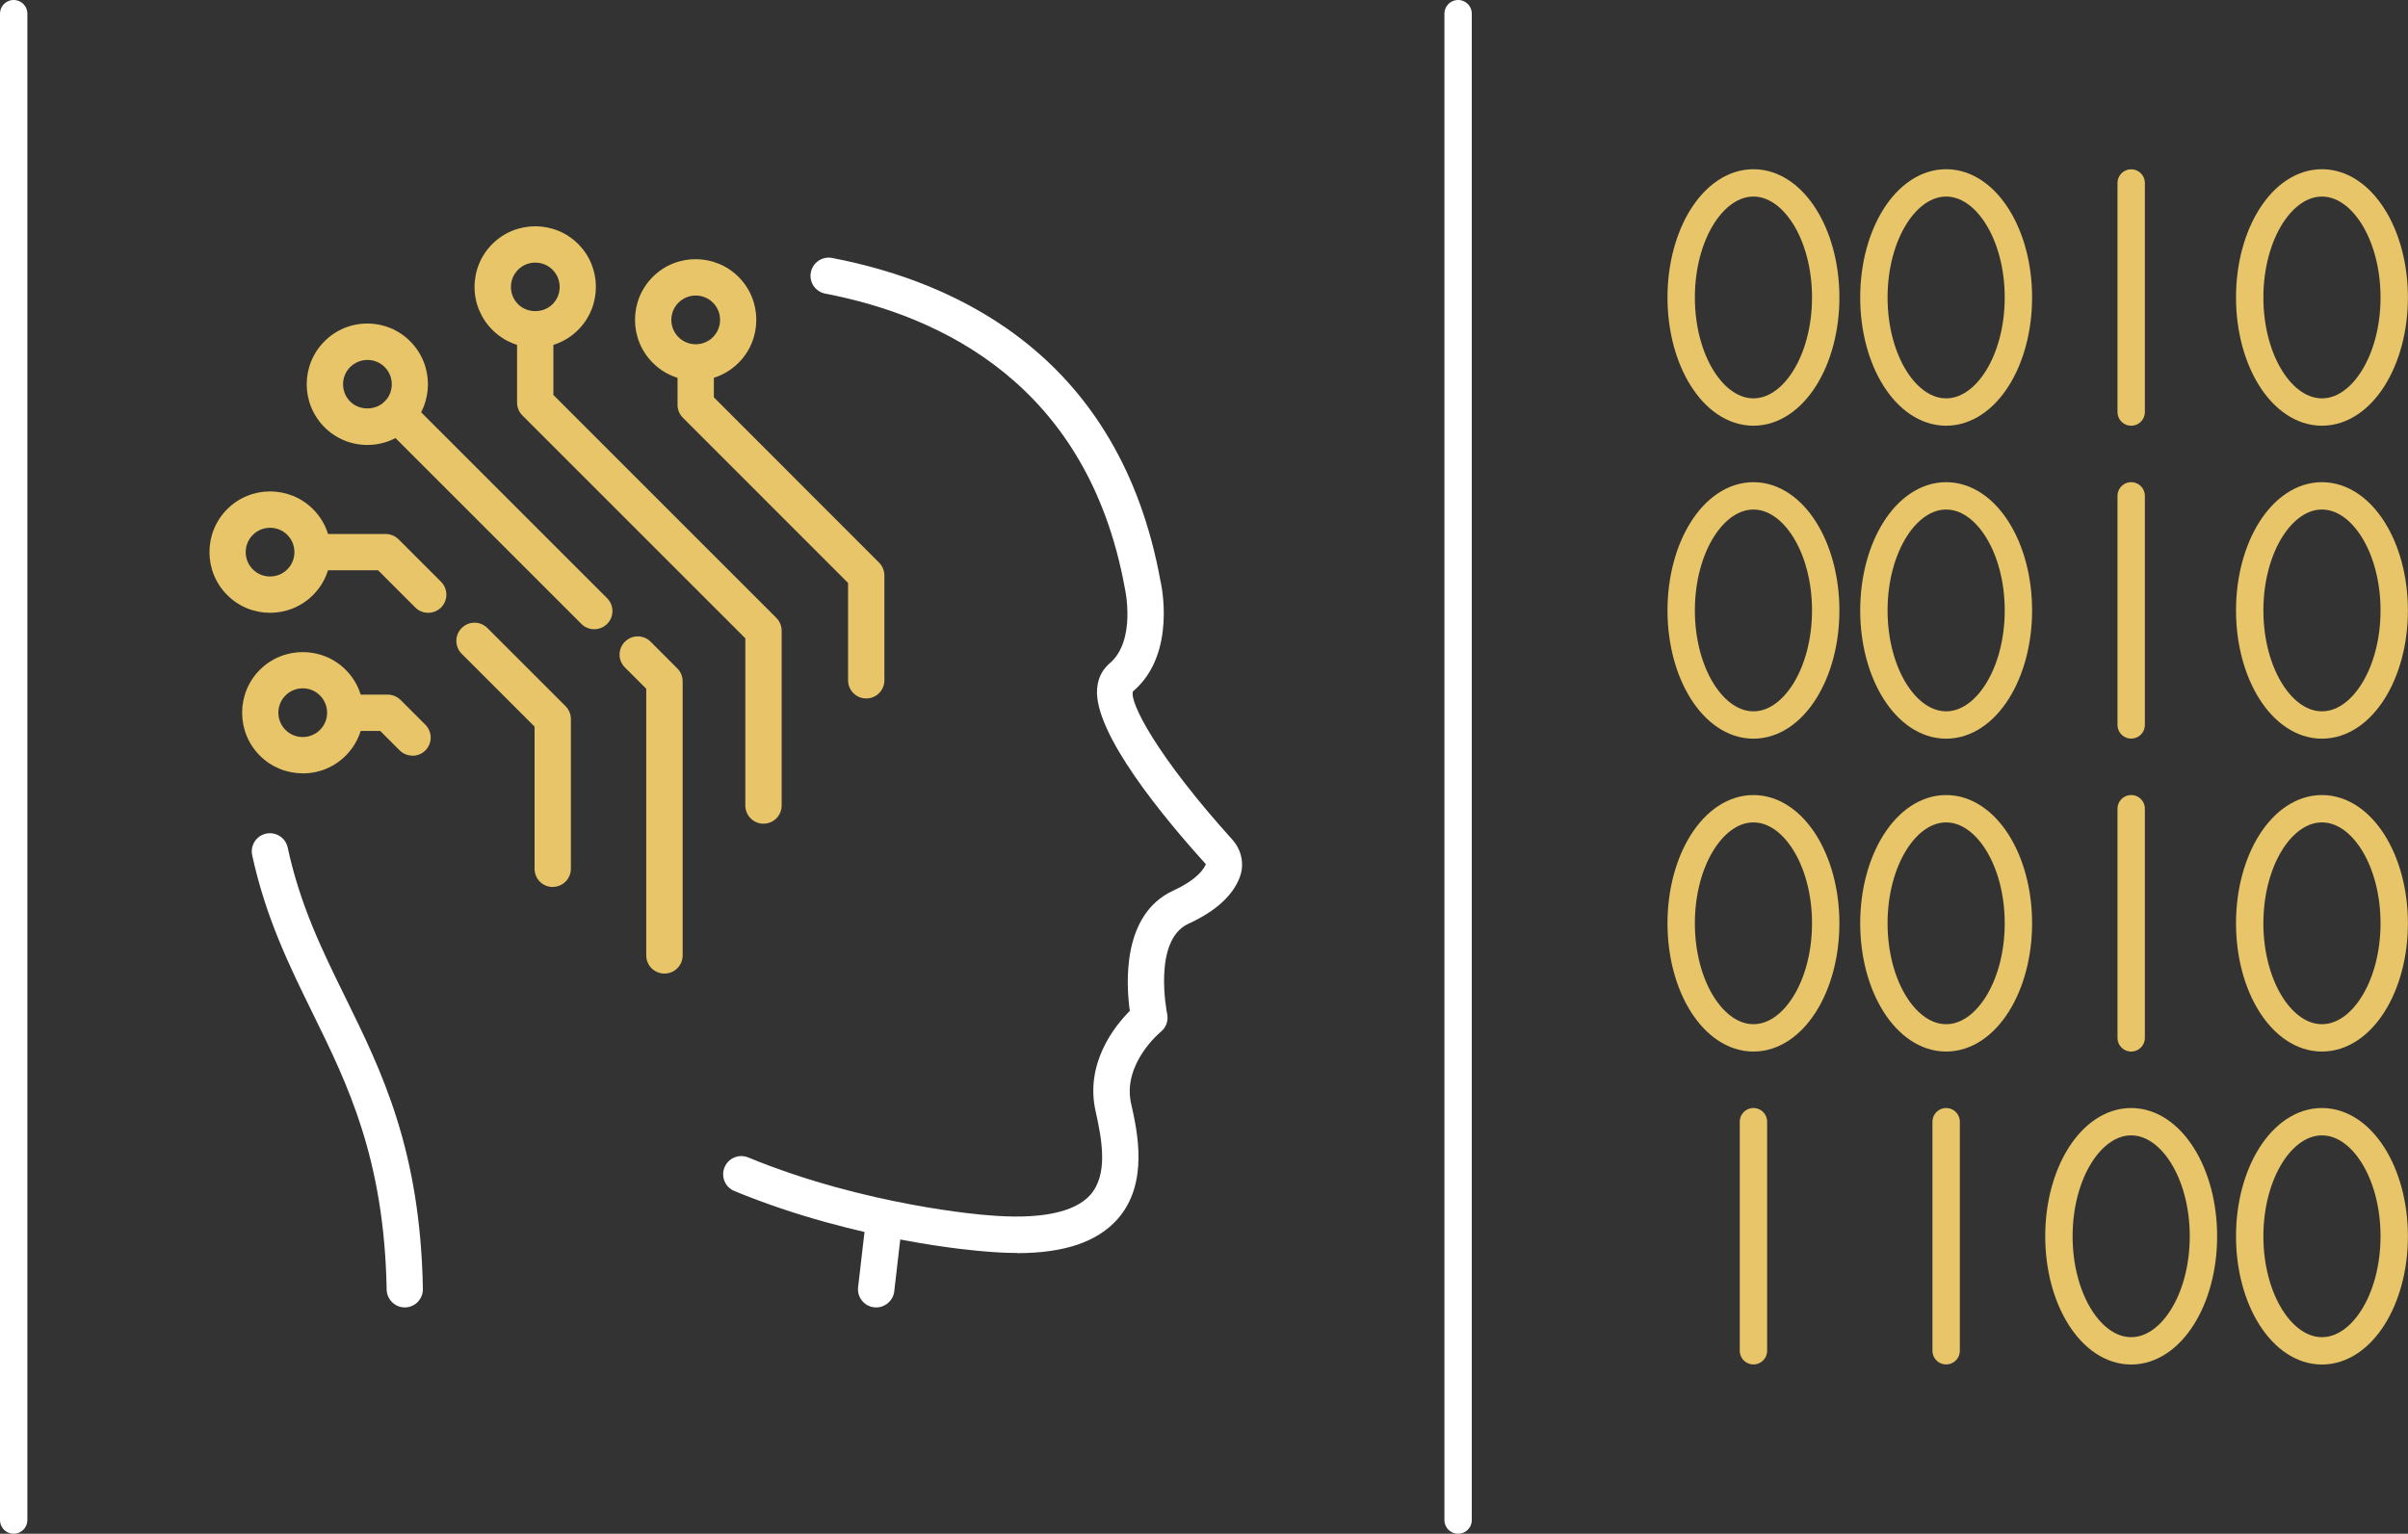 <?xml version="1.0" encoding="UTF-8"?>
<svg id="Layer_2" data-name="Layer 2" xmlns="http://www.w3.org/2000/svg" viewBox="0 0 263.92 168.14">
  <rect x="0" y="0" width="263.92" height="168.14" fill="#333333" stroke="none"/>
  <defs>
    <style>
      .cls-1 {
        fill: #e7c568;
      }

      .cls-2 {
        fill: #fff;
      }

      .cls-3 {
        stroke: #fff;
        stroke-miterlimit: 10;
      }

      .cls-3, .cls-4 {
        fill: none;
        stroke-linecap: round;
        stroke-width: 3px;
      }

      .cls-4 {
        stroke: #e7c568;
        stroke-linejoin: round;
      }
    </style>
  </defs>
  <g id="Layer_1-2" data-name="Layer 1">
    <g>
      <g>
        <g>
          <path class="cls-2" d="M111.47,137.36c-1.14,0-2.35-.06-3.64-.18-.52-.04-13.79-1.02-27.34-6.61-1.02-.42-1.5-1.58-1.08-2.6.42-1.02,1.58-1.5,2.6-1.08,12.93,5.33,26.01,6.32,26.14,6.32,5.71.52,9.62-.25,11.36-2.23,1.93-2.2,1.31-5.88.57-9.15-1.18-5.26,2.08-9.34,3.75-11.01-.41-2.94-.88-10.58,4.75-13.18,2.73-1.26,3.41-2.46,3.58-2.91-4.63-5.1-12.25-14.32-11.92-19.18.1-1.46.8-2.33,1.36-2.81,2.99-2.52,1.69-8.22,1.68-8.28-4.06-22.26-20.1-29.83-32.83-32.27-1.08-.21-1.79-1.25-1.58-2.33.21-1.08,1.25-1.79,2.33-1.58,13.96,2.68,31.54,10.99,35.98,35.37.06.22,1.86,8.04-3.01,12.15-.4,1.19,2.64,7.1,10.88,16.23,1.03,1.14,1.35,2.7.85,4.08-.74,2.04-2.64,3.78-5.65,5.16-3.95,1.82-2.35,9.79-2.33,9.87.16.74-.11,1.51-.7,1.98-.04.03-4.23,3.49-3.25,7.86.69,3.06,1.96,8.75-1.47,12.65-2.21,2.51-5.84,3.75-11.04,3.75Z"/>
          <path class="cls-2" d="M44.37,143.33c-1.08,0-1.97-.87-1.99-1.95-.27-14.35-4.26-22.47-8.12-30.32-2.52-5.13-5.13-10.44-6.62-17.3-.23-1.08.45-2.14,1.52-2.37,1.08-.23,2.14.45,2.37,1.52,1.38,6.38,3.77,11.24,6.3,16.39,4.05,8.24,8.24,16.77,8.52,32,.02,1.1-.85,2.01-1.95,2.03-.01,0-.03,0-.04,0Z"/>
          <path class="cls-2" d="M96.03,143.33c-.08,0-.15,0-.23-.01-1.09-.13-1.88-1.11-1.75-2.21l.85-7.34c.13-1.09,1.11-1.88,2.21-1.75,1.09.13,1.88,1.11,1.75,2.21l-.85,7.34c-.12,1.01-.98,1.76-1.98,1.76Z"/>
        </g>
        <g>
          <g>
            <path class="cls-1" d="M83.68,90.3c-1.1,0-1.99-.89-1.99-1.99v-18.33l-24.44-24.44c-.37-.37-.58-.88-.58-1.41v-7.24c0-1.1.89-1.99,1.99-1.99s1.99.89,1.99,1.99v6.41l24.44,24.44c.37.37.58.88.58,1.41v19.16c0,1.1-.89,1.99-1.99,1.99Z"/>
            <path class="cls-1" d="M58.67,38.11c-1.78,0-3.45-.69-4.71-1.95-1.25-1.25-1.95-2.93-1.95-4.7s.69-3.45,1.95-4.71c2.59-2.59,6.82-2.59,9.41,0,2.59,2.59,2.59,6.81,0,9.41-1.26,1.26-2.93,1.95-4.71,1.95ZM58.67,28.79c-.68,0-1.37.26-1.89.78-.5.5-.78,1.17-.78,1.89s.28,1.38.78,1.89c1.01,1.01,2.77,1.01,3.78,0,1.04-1.04,1.04-2.73,0-3.78-.52-.52-1.2-.78-1.89-.78Z"/>
          </g>
          <g>
            <path class="cls-1" d="M45.21,82.84c-.51,0-1.02-.19-1.41-.58l-2.13-2.13h-3.35c-1.1,0-1.99-.89-1.99-1.99s.89-1.99,1.99-1.99h4.17c.53,0,1.03.21,1.41.58l2.72,2.72c.78.78.78,2.04,0,2.82-.39.39-.9.58-1.41.58Z"/>
            <path class="cls-1" d="M33.18,84.78c-1.7,0-3.41-.65-4.7-1.94-2.59-2.59-2.59-6.82,0-9.41,2.59-2.59,6.82-2.59,9.41,0h0c2.59,2.59,2.59,6.82,0,9.41-1.3,1.3-3,1.95-4.71,1.95ZM33.18,75.46c-.68,0-1.37.26-1.89.78-1.04,1.04-1.04,2.74,0,3.78,1.04,1.04,2.74,1.04,3.78,0,1.04-1.04,1.04-2.73,0-3.78-.52-.52-1.2-.78-1.89-.78Z"/>
          </g>
          <g>
            <path class="cls-1" d="M94.94,76.57c-1.1,0-1.99-.89-1.99-1.99v-10.67l-18.11-18.12c-.37-.37-.58-.88-.58-1.41v-4.17c0-1.1.89-1.99,1.99-1.99s1.99.89,1.99,1.99v3.35l18.11,18.12c.37.37.58.88.58,1.41v11.49c0,1.1-.89,1.99-1.99,1.99Z"/>
            <path class="cls-1" d="M76.24,41.72c-1.7,0-3.41-.65-4.7-1.95-2.59-2.59-2.59-6.82,0-9.41,2.59-2.6,6.82-2.59,9.41,0,2.59,2.59,2.59,6.82,0,9.41-1.3,1.3-3,1.95-4.7,1.95ZM76.25,32.4c-.68,0-1.37.26-1.89.78-1.04,1.04-1.04,2.74,0,3.78,1.04,1.04,2.74,1.04,3.78,0,1.04-1.04,1.04-2.74,0-3.78-.52-.52-1.2-.78-1.89-.78Z"/>
          </g>
          <g>
            <path class="cls-1" d="M72.82,106.73c-1.1,0-1.99-.89-1.99-1.99v-29.23l-2.34-2.34c-.78-.78-.78-2.04,0-2.82.78-.78,2.04-.78,2.82,0l2.93,2.93c.37.37.58.88.58,1.41v30.05c0,1.1-.89,1.99-1.99,1.99Z"/>
            <path class="cls-1" d="M65.13,68.98c-.51,0-1.02-.19-1.41-.58l-21.56-21.56c-.78-.78-.78-2.04,0-2.82.78-.78,2.04-.78,2.82,0l21.56,21.56c.78.78.78,2.04,0,2.82-.39.39-.9.58-1.41.58Z"/>
            <path class="cls-1" d="M40.27,48.78c-1.78,0-3.45-.69-4.71-1.95-2.59-2.59-2.59-6.82,0-9.41,1.25-1.26,2.93-1.95,4.7-1.95s3.45.69,4.7,1.95h0c2.59,2.59,2.59,6.82,0,9.41-1.25,1.26-2.93,1.95-4.7,1.95ZM40.27,39.46c-.71,0-1.38.28-1.89.78-1.04,1.04-1.04,2.74,0,3.78,1.01,1.01,2.77,1,3.78,0,1.04-1.04,1.04-2.74,0-3.78h0c-.5-.5-1.17-.78-1.89-.78Z"/>
          </g>
          <g>
            <path class="cls-1" d="M60.58,97.24c-1.1,0-1.99-.89-1.99-1.99v-15.59l-7.99-7.99c-.78-.78-.78-2.04,0-2.82.78-.78,2.04-.78,2.82,0l8.57,8.57c.37.37.58.88.58,1.41v16.41c0,1.1-.89,1.99-1.99,1.99Z"/>
            <path class="cls-1" d="M46.93,67.18c-.51,0-1.02-.19-1.41-.58l-4.08-4.08h-6.41c-1.1,0-1.99-.89-1.99-1.99s.89-1.99,1.99-1.99h7.24c.53,0,1.03.21,1.41.58l4.66,4.66c.78.78.78,2.04,0,2.82-.39.39-.9.58-1.41.58Z"/>
            <path class="cls-1" d="M29.6,67.18c-1.7,0-3.41-.65-4.7-1.95-2.59-2.59-2.59-6.82,0-9.41,2.59-2.6,6.82-2.59,9.41,0,2.59,2.59,2.59,6.82,0,9.41-1.3,1.3-3,1.95-4.7,1.95ZM29.6,57.86c-.68,0-1.37.26-1.89.78-1.04,1.04-1.04,2.74,0,3.78,1.04,1.04,2.74,1.04,3.78,0,1.04-1.04,1.04-2.74,0-3.78-.52-.52-1.2-.78-1.89-.78Z"/>
          </g>
        </g>
      </g>
      <line class="cls-3" x1="159.81" y1="1.5" x2="159.81" y2="166.64"/>
      <line class="cls-3" x1="1.5" y1="1.5" x2="1.5" y2="166.64"/>
      <g>
        <ellipse class="cls-4" cx="192.18" cy="32.61" rx="7.92" ry="12.56"/>
        <ellipse class="cls-4" cx="213.3" cy="32.61" rx="7.92" ry="12.56"/>
        <line class="cls-4" x1="233.58" y1="20.06" x2="233.58" y2="45.17"/>
        <ellipse class="cls-4" cx="254.49" cy="32.61" rx="7.92" ry="12.56"/>
        <ellipse class="cls-4" cx="192.18" cy="66.92" rx="7.92" ry="12.56"/>
        <ellipse class="cls-4" cx="213.3" cy="66.92" rx="7.92" ry="12.56"/>
        <line class="cls-4" x1="233.58" y1="54.36" x2="233.58" y2="79.47"/>
        <ellipse class="cls-4" cx="254.49" cy="66.92" rx="7.92" ry="12.56"/>
        <ellipse class="cls-4" cx="192.18" cy="101.22" rx="7.92" ry="12.56"/>
        <ellipse class="cls-4" cx="213.3" cy="101.22" rx="7.92" ry="12.56"/>
        <line class="cls-4" x1="233.58" y1="88.66" x2="233.58" y2="113.78"/>
        <ellipse class="cls-4" cx="254.49" cy="101.22" rx="7.92" ry="12.56"/>
        <line class="cls-4" x1="192.18" y1="122.97" x2="192.18" y2="148.08"/>
        <line class="cls-4" x1="213.3" y1="122.97" x2="213.3" y2="148.08"/>
        <ellipse class="cls-4" cx="233.58" cy="135.53" rx="7.92" ry="12.56"/>
        <ellipse class="cls-4" cx="254.49" cy="135.53" rx="7.92" ry="12.56"/>
      </g>
    </g>
  </g>
</svg>